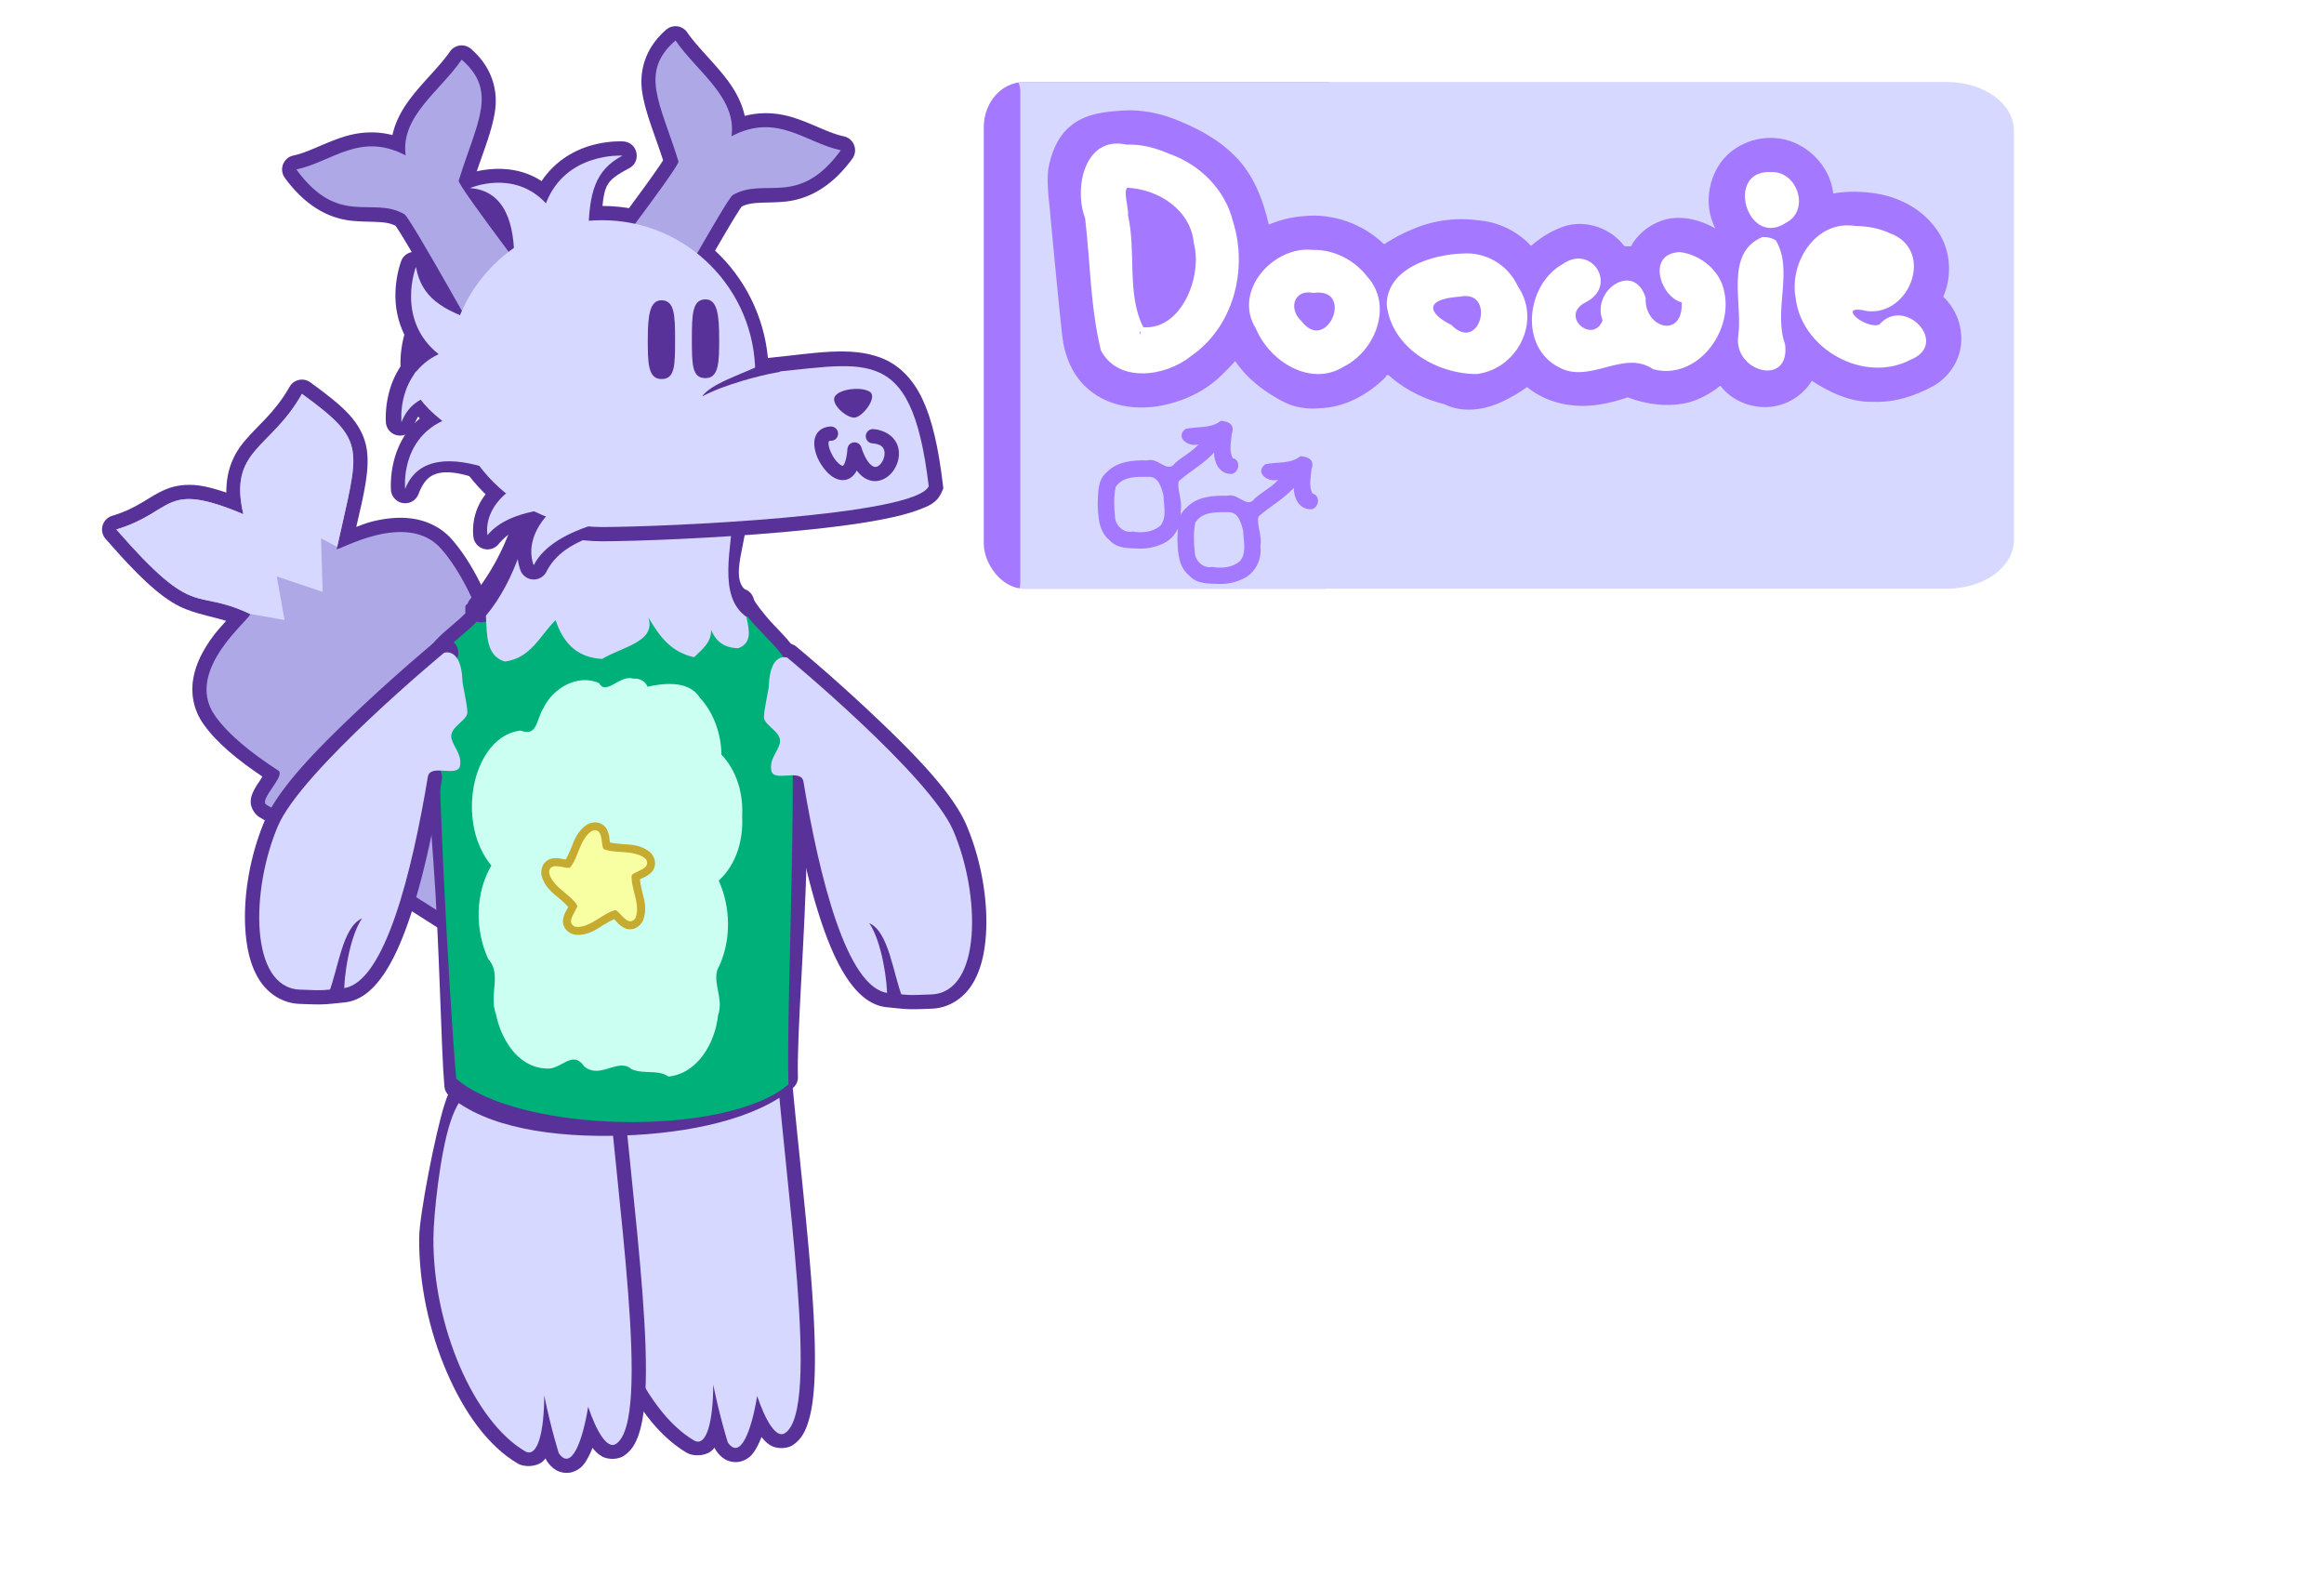 <?xml version="1.0" encoding="UTF-8" standalone="no"?>
<!-- Created with Inkscape (http://www.inkscape.org/) -->

<svg
   width="407.544"
   height="276.332"
   viewBox="0 0 407.544 276.332"
   version="1.1"
   id="svg1"
   inkscape:version="1.4 (e7c3feb100, 2024-10-09)"
   sodipodi:docname="doowie.svg"
   xml:space="preserve"
   inkscape:export-filename="doowie_ref_neoer.svg"
   inkscape:export-xdpi="96"
   inkscape:export-ydpi="96"
   xmlns:inkscape="http://www.inkscape.org/namespaces/inkscape"
   xmlns:sodipodi="http://sodipodi.sourceforge.net/DTD/sodipodi-0.dtd"
   xmlns="http://www.w3.org/2000/svg"
   xmlns:svg="http://www.w3.org/2000/svg"><sodipodi:namedview
     id="namedview1"
     pagecolor="#ffffff"
     bordercolor="#000000"
     borderopacity="0.25"
     inkscape:showpageshadow="2"
     inkscape:pageopacity="0.0"
     inkscape:pagecheckerboard="0"
     inkscape:deskcolor="#d1d1d1"
     inkscape:document-units="px"
     inkscape:zoom="1.6820162"
     inkscape:cx="273.48131"
     inkscape:cy="82.341656"
     inkscape:window-width="1918"
     inkscape:window-height="1056"
     inkscape:window-x="0"
     inkscape:window-y="22"
     inkscape:window-maximized="1"
     inkscape:current-layer="layer1"
     showguides="true"
     showgrid="false" /><defs
     id="defs1" /><g
     inkscape:label="Layer 1"
     inkscape:groupmode="layer"
     id="layer1"
     transform="translate(-566.467,-394.021)"><rect
       style="display:inline;fill:#ffffff;fill-opacity:1;stroke:none;stroke-width:5;stroke-linecap:round;stroke-dasharray:none;stroke-opacity:0.277;paint-order:normal"
       id="rect1"
       width="407.544"
       height="276.332"
       x="566.467"
       y="394.021"
       sodipodi:insensitive="true" /><path
       style="fill:#593299;stroke-width:5;stroke-linecap:round;stroke-linejoin:round;stroke-dasharray:none;paint-order:normal"
       d="m 619.932,460.629 c -0.345,-0.073 -0.702,-0.071 -1.047,0.004 v 0.002 c -0.696,0.152 -1.295,0.594 -1.645,1.215 -2.525,4.478 -5.443,6.6 -7.938,9.562 -1.859,2.207 -3.181,5.087 -3.145,8.971 -1.743,-0.59 -3.32,-1.035 -4.674,-1.225 -2.293,-0.322 -4.256,-0.028 -5.859,0.627 -3.206,1.309 -4.745,3.235 -9.486,4.672 -1.736,0.526 -2.352,2.667 -1.16,4.035 7.144,8.198 10.809,11.083 14.242,12.395 2.459,0.94 4.441,1.238 6.906,1.982 -0.879,0.976 -1.809,1.968 -2.781,3.375 -1.291,1.869 -2.495,4.077 -2.967,6.613 -0.472,2.536 -0.079,5.459 1.707,8.025 2.404,3.453 6.229,6.484 10.402,9.299 -0.138,0.217 -0.18,0.311 -0.348,0.559 -0.434,0.643 -0.921,1.313 -1.314,2.197 -0.197,0.442 -0.417,0.948 -0.398,1.773 0.018,0.825 0.644,2.063 1.502,2.561 4.501,2.613 13.923,8.442 22.23,13.662 4.154,2.61 8.036,5.073 10.906,6.916 1.435,0.921 2.618,1.688 3.445,2.234 0.414,0.273 0.738,0.492 0.949,0.639 0.076,0.052 0.114,0.081 0.154,0.109 -0.042,-0.04 -0.067,-0.058 -0.211,-0.225 0.901,1.046 2.479,1.164 3.525,0.264 0.19,-0.169 0.352,-0.366 0.482,-0.584 11.703,-4.152 14.579,-9.238 23.828,-13.578 0.378,-0.708 0.392,-1.555 0.039,-2.275 -0.067,-0.137 -0.146,-0.268 -0.236,-0.391 0.131,0.175 0.171,0.243 0.197,0.293 -0.016,-0.04 -0.027,-0.066 -0.051,-0.129 -0.09,-0.23 -0.222,-0.581 -0.389,-1.027 -0.333,-0.893 -0.802,-2.172 -1.363,-3.721 -1.123,-3.096 -2.621,-7.278 -4.184,-11.699 -3.125,-8.842 -6.533,-18.716 -7.684,-22.576 -0.317,-1.063 -1.518,-1.987 -2.379,-2.174 -0.86,-0.187 -1.465,-0.073 -2.033,0.045 -1.136,0.236 -2.168,0.661 -3.166,1.041 -0.723,0.275 -1.237,0.427 -1.736,0.576 -2.2,-5.988 -4.881,-11.913 -8.539,-16.072 -1.951,-2.219 -4.524,-3.327 -6.994,-3.666 -2.47,-0.339 -4.871,7e-5 -6.984,0.523 -1.126,0.279 -1.865,0.617 -2.793,0.951 1.358,-5.816 2.393,-10.092 1.836,-13.646 -0.351,-2.239 -1.439,-4.26 -3.09,-6.057 -1.651,-1.796 -3.843,-3.496 -6.805,-5.65 -0.285,-0.208 -0.61,-0.353 -0.955,-0.426 z"
       id="path51"
       sodipodi:nodetypes="ccccscscccscssccsssssssscccccccccsscsccscscsccsccc" /><path
       style="color:#000000;fill:#afa8e7;fill-opacity:1;stroke:none;stroke-width:5;stroke-linecap:round;stroke-linejoin:round;stroke-dasharray:none;stroke-opacity:1;paint-order:normal"
       d="m 651.299,558.977 c -0.512,-0.595 -28.942,-18.542 -38.113,-23.867 -1.405,-0.816 3.448,-5.11 2.092,-5.986 -4.641,-2.998 -8.8,-6.31 -11.138,-9.668 -5.633,-8.092 6.955,-17.42 6.151,-17.8 -10.009,-4.733 -9.316,1.386 -23.426,-14.807 10.354,-3.137 8.109,-8.634 22.273,-2.683 -2.642,-11.392 4.758,-11.296 10.28,-21.09 11.696,8.509 9.991,9.283 6.095,27.208 -0.128,0.587 12.221,-6.977 18.328,-0.033 3.538,4.023 6.409,10.328 8.643,16.659 0.733,2.077 8.094,-3.016 8.691,-1.013 2.403,8.06 13.57,39.246 13.865,39.641"
       id="path32" /><path
       id="path95"
       style="color:#000000;fill:#d7d8ff;fill-opacity:1;stroke-width:5;stroke-linecap:round;stroke-linejoin:round;stroke-dasharray:none;paint-order:normal"
       d="m 619.417,463.076 c -5.523,9.794 -12.922,9.699 -10.28,21.09 -14.164,-5.951 -11.919,-0.454 -22.273,2.683 14.11,16.192 13.418,10.073 23.426,14.807 l 6.079,1.068 -1.368,-7.64 8.05,2.707 -0.287,-9.379 2.835,1.49 c 3.829,-17.51 5.421,-18.385 -6.181,-26.826 z"
       sodipodi:nodetypes="cccccccccc" /><path
       style="fill:#593299;stroke-width:5;stroke-linecap:round;stroke-linejoin:round;stroke-dasharray:none;paint-order:normal"
       d="m 704.282,506.828 a 2.5,2.5 0 0 0 -1.689,0.896 2.5,2.5 0 0 0 0.332,3.52 c 0,0 1.433,1.191 3.553,3.023 v 14.514 a 2.5,2.5 0 0 0 -1.578,2.697 c 1.381,8.312 3.274,17.482 5.824,24.846 1.275,3.682 2.699,6.915 4.436,9.443 1.737,2.528 3.933,4.564 6.852,4.852 3.339,0.329 3.414,0.448 7.943,0.246 3.006,-0.134 5.526,-1.897 6.99,-4.242 1.465,-2.345 2.144,-5.22 2.391,-8.342 0.492,-6.243 -0.815,-13.569 -3.391,-19.596 -2.532,-5.924 -9.866,-13.203 -16.699,-19.645 -6.833,-6.442 -13.133,-11.65 -13.133,-11.65 a 2.5,2.5 0 0 0 -1.83,-0.562 z"
       id="path76" /><path
       style="fill:#593299;stroke-width:5;stroke-linecap:round;stroke-linejoin:round;stroke-dasharray:none;paint-order:normal"
       d="m 702.063,573.001 a 2.5,2.5 0 0 1 2.636,2.318 c 0.945,13.215 3.006,29.582 4.049,43.255 0.522,6.836 0.795,12.991 0.521,17.868 -0.137,2.438 -0.402,4.554 -0.906,6.362 -0.504,1.808 -1.208,3.446 -2.797,4.534 -1.084,0.742 -2.823,0.715 -3.829,0.173 -0.771,-0.416 -1.274,-0.961 -1.726,-1.542 -0.212,0.539 -0.433,1.062 -0.686,1.537 -0.585,1.098 -1.257,2.287 -2.99,2.754 -0.866,0.234 -1.925,0.064 -2.662,-0.353 -0.737,-0.417 -1.224,-0.973 -1.637,-1.574 a 2.5,2.5 0 0 1 -0.249,-0.506 c -0.166,0.193 -0.337,0.385 -0.551,0.567 -1.065,0.902 -3.152,1.032 -4.354,0.323 -5.208,-3.074 -9.401,-8.975 -12.45,-16.065 -3.049,-7.09 -4.895,-15.425 -4.823,-23.56 0.074,-8.404 5.104,-21.321 10.379,-33.451 a 2.5,2.5 0 0 1 2.15,-1.499 z"
       id="path82" /><path
       id="path84"
       style="color:#000000;fill:#d7d8ff;stroke:none;stroke-width:5;stroke-linecap:round;stroke-linejoin:round;stroke-dasharray:none;stroke-opacity:1;paint-order:normal"
       d="m 702.205,575.497 -19.923,1.138 c -5.236,12.041 -10.107,25.154 -10.172,32.476 -0.137,15.475 7.107,32.177 16.043,37.45 2.225,1.313 3.383,-3.404 3.385,-9.778 1.217,5.953 2.56,10.132 2.56,10.132 2.185,3.182 4.155,-2.032 5.146,-8.142 1.432,4.24 3.336,7.578 4.909,6.5 6.295,-4.311 -0.042,-43.126 -1.948,-69.777 z"
       sodipodi:nodetypes="ccsscccsc" /><path
       style="fill:#593299;stroke-width:5;stroke-linecap:round;stroke-linejoin:round;stroke-dasharray:none;paint-order:normal"
       d="m 672.425,574.893 c 1.364,-0.078 2.538,0.955 2.636,2.318 0.945,13.215 3.006,29.582 4.049,43.255 0.522,6.836 0.795,12.991 0.521,17.868 -0.137,2.438 -0.402,4.554 -0.906,6.362 -0.504,1.808 -1.208,3.446 -2.797,4.534 -1.084,0.742 -2.823,0.715 -3.829,0.173 -0.771,-0.416 -1.274,-0.961 -1.726,-1.542 -0.212,0.539 -0.433,1.062 -0.686,1.537 -0.585,1.098 -1.257,2.287 -2.99,2.754 -0.866,0.234 -1.925,0.064 -2.662,-0.353 -0.737,-0.417 -1.224,-0.973 -1.637,-1.574 -0.102,-0.159 -0.185,-0.329 -0.249,-0.506 -0.166,0.193 -0.337,0.385 -0.551,0.567 -1.065,0.902 -3.152,1.032 -4.354,0.323 -5.208,-3.074 -9.401,-8.975 -12.45,-16.065 -3.049,-7.09 -4.895,-15.425 -4.823,-23.56 0.034,-3.843 2.786,-18.089 4.442,-23.313 1.965,-6.199 3.074,-3.555 5.937,-10.137 0.376,-0.865 1.208,-1.445 2.15,-1.499 z"
       id="path27" /><path
       id="path44"
       style="color:#000000;fill:#d7d8ff;stroke:none;stroke-width:5;stroke-linecap:round;stroke-linejoin:round;stroke-dasharray:none;stroke-opacity:1;paint-order:normal"
       d="m 672.568,577.389 -19.923,1.138 c -2.582,5.937 -5.285,6.459 -7.157,12.094 -1.925,5.794 -2.983,16.67 -3.015,20.382 -0.137,15.475 7.107,32.177 16.043,37.45 2.225,1.313 3.383,-3.404 3.385,-9.778 1.217,5.953 2.56,10.132 2.56,10.132 2.185,3.182 4.155,-2.032 5.146,-8.142 1.432,4.24 3.336,7.578 4.909,6.5 6.295,-4.311 -0.042,-43.126 -1.948,-69.777 z"
       sodipodi:nodetypes="ccssscccsc" /><path
       style="fill:#593299;stroke-width:4.881;stroke-linecap:round;stroke-linejoin:round;stroke-dasharray:none;paint-order:normal"
       d="m 696.233,497.17 c -0.166,-0.002 -0.334,0.012 -0.504,0.043 -1.301,0.239 -2.158,1.4 -1.996,2.635 h -40.232 c -0.375,-0.701 -1.1,-1.212 -1.982,-1.293 -1.053,-0.097 -2.012,0.446 -2.465,1.293 h -0.393 c -0.329,0 -0.596,0.264 -0.596,0.594 v 1.117 c -0.585,0.611 -1.453,1.358 -2.377,2.145 -0.947,0.806 -1.944,1.647 -2.811,2.582 -0.866,0.935 -1.763,1.961 -1.875,3.619 -0.455,6.756 0.389,20.82 1.461,35.117 1.072,14.297 1.348,32.871 1.934,39.516 0.053,0.598 0.34,1.156 0.805,1.561 6.525,5.679 18.428,7.406 30.299,7.02 11.871,-0.386 23.664,-2.92 30.062,-8.398 0.547,-0.468 0.85,-1.141 0.828,-1.842 -0.224,-7.177 1.284,-25.208 1.523,-38.773 0.24,-13.566 0.315,-26.75 -0.898,-33.701 -0.264,-1.512 -1.059,-2.543 -1.914,-3.6 -0.855,-1.057 -1.855,-2.087 -2.82,-3.094 -1.931,-2.014 -3.554,-4.255 -3.625,-4.607 -0.229,-1.13 -1.261,-1.919 -2.424,-1.932 z"
       id="path25" /><path
       style="color:#000000;fill:#00b079;fill-opacity:1;stroke:none;stroke-width:4.881;stroke-linecap:round;stroke-linejoin:round;stroke-dasharray:none;stroke-opacity:1;paint-order:normal"
       d="m 651.278,500.925 c -0.273,2.689 -7.598,6.414 -7.781,9.131 -0.853,12.67 1.797,59.765 2.971,73.08 10.991,9.567 47.343,10.365 58.265,1.012 -0.46,-14.72 2.059,-60.51 -0.183,-73.355 -0.517,-2.963 -7.672,-7.899 -8.349,-11.241"
       id="path42"
       sodipodi:nodetypes="csccsc" /><path
       id="path79"
       style="fill:#cafff2;fill-opacity:1;stroke:none;stroke-width:4.591;stroke-linecap:round;stroke-linejoin:round;stroke-dasharray:none;stroke-opacity:1;paint-order:normal"
       d="m 677.514,513.011 c -2.354,-0.775 -4.741,3.059 -5.984,0.784 -3.735,-1.692 -8.135,0.88 -9.763,4.383 -1.274,1.923 -0.99,5.074 -4.033,3.927 -5.002,0.637 -7.633,5.926 -8.298,10.426 -0.671,4.58 0.196,9.599 3.192,13.242 -2.849,4.884 -2.889,11.27 -0.557,16.365 2.459,2.714 0.082,6.299 1.361,9.662 0.867,4.35 3.791,9.301 8.696,9.553 2.765,0.401 4.625,-3.459 6.797,-0.349 2.815,2.324 5.945,-1.636 8.321,0.497 2.348,0.924 4.528,-0.023 6.46,1.272 5.164,-0.553 8.189,-6 8.677,-10.722 1.144,-3.104 -1.379,-6.211 0.264,-8.771 2.067,-4.647 1.945,-10.269 -0.144,-14.864 3.121,-2.85 4.328,-7.162 4.109,-11.285 0.22,-3.918 -0.897,-7.924 -3.633,-10.817 -0.025,-3.384 -1.277,-7.302 -3.777,-9.951 -2.078,-3.345 -7.026,-2.403 -9.183,-1.945 -0.373,-0.998 -1.483,-1.534 -2.507,-1.407 z" /><path
       style="color:#000000;font-style:normal;font-variant:normal;font-weight:normal;font-stretch:normal;font-size:medium;line-height:normal;font-family:sans-serif;font-variant-ligatures:normal;font-variant-position:normal;font-variant-caps:normal;font-variant-numeric:normal;font-variant-alternates:normal;font-variant-east-asian:normal;font-feature-settings:normal;font-variation-settings:normal;text-indent:0;text-align:start;text-decoration-line:none;text-decoration-style:solid;text-decoration-color:#000000;letter-spacing:normal;word-spacing:normal;text-transform:none;writing-mode:lr-tb;direction:ltr;text-orientation:mixed;dominant-baseline:auto;baseline-shift:baseline;text-anchor:start;white-space:normal;shape-padding:0;shape-margin:0;inline-size:0;clip-rule:nonzero;display:inline;overflow:visible;visibility:visible;isolation:auto;mix-blend-mode:normal;color-interpolation:sRGB;color-interpolation-filters:linearRGB;solid-color:#000000;solid-opacity:1;vector-effect:none;fill:#c6ab31;fill-opacity:1;fill-rule:nonzero;stroke:none;stroke-width:5;stroke-linecap:round;stroke-linejoin:round;stroke-miterlimit:4;stroke-dasharray:none;stroke-dashoffset:0;stroke-opacity:1;-inkscape-stroke:none;paint-order:normal;color-rendering:auto;image-rendering:auto;shape-rendering:auto;text-rendering:auto;enable-background:accumulate;stop-color:#000000"
       d="m 671.163,538.231 c -0.696,-0.085 -1.403,0.14 -1.752,0.369 -1.719,1.128 -2.263,2.791 -2.777,4.081 -0.371,0.931 -0.7,1.594 -0.957,2.035 -0.151,-0.025 -0.235,-0.032 -0.423,-0.068 -0.397,-0.076 -0.767,-0.204 -1.517,-0.162 -0.375,0.021 -1.014,0.043 -1.695,0.731 -0.681,0.688 -0.737,1.827 -0.59,2.365 0.542,1.984 1.955,3.015 3.023,3.903 0.771,0.641 1.3,1.158 1.64,1.539 -0.07,0.136 -0.103,0.213 -0.196,0.381 -0.195,0.354 -0.43,0.666 -0.622,1.393 -0.096,0.363 -0.273,0.978 0.171,1.838 0.444,0.86 1.509,1.266 2.066,1.292 2.054,0.098 3.471,-0.928 4.646,-1.669 0.848,-0.535 1.503,-0.878 1.97,-1.084 0.108,0.109 0.171,0.164 0.302,0.304 0.276,0.295 0.5,0.615 1.132,1.022 0.316,0.204 0.846,0.562 1.801,0.406 0.955,-0.156 1.67,-1.045 1.868,-1.566 0.728,-1.923 0.19,-3.588 -0.152,-4.934 -0.247,-0.971 -0.37,-1.701 -0.422,-2.209 0.137,-0.069 0.209,-0.112 0.383,-0.194 0.366,-0.172 0.74,-0.286 1.322,-0.761 0.291,-0.237 0.795,-0.631 0.942,-1.587 0.147,-0.957 -0.477,-1.911 -0.912,-2.26 -1.604,-1.287 -3.354,-1.29 -4.739,-1.38 -1,-0.066 -1.732,-0.173 -2.231,-0.281 -0.023,-0.151 -0.042,-0.233 -0.066,-0.424 -0.05,-0.401 -0.043,-0.792 -0.315,-1.493 -0.136,-0.35 -0.354,-0.951 -1.218,-1.386 -0.216,-0.109 -0.447,-0.172 -0.679,-0.2 z"
       id="path77"
       sodipodi:nodetypes="ssscssssscssssscssssscssssscssss" /><path
       id="path78"
       style="color:#000000;fill:#f8ffa2;stroke-width:5;stroke-linecap:round;stroke-linejoin:round;stroke-dasharray:none;paint-order:normal"
       d="m 670.738,539.575 c -0.586,0.073 -1.02,0.523 -1.385,0.948 -0.838,1.011 -1.245,2.279 -1.745,3.472 -0.316,0.768 -0.635,1.539 -1.207,2.152 -0.229,0.093 -0.478,0.005 -0.714,-0.007 -0.723,-0.098 -1.45,-0.352 -2.184,-0.215 -0.509,0.129 -0.876,0.707 -0.71,1.22 0.177,0.824 0.721,1.504 1.285,2.104 1.016,1.055 2.282,1.835 3.231,2.954 0.152,0.194 0.319,0.394 0.393,0.63 -0.029,0.26 -0.181,0.484 -0.279,0.721 -0.32,0.627 -0.757,1.23 -0.832,1.949 -0.017,0.546 0.479,1.059 1.032,1.021 0.918,0.062 1.792,-0.313 2.591,-0.724 1.259,-0.658 2.366,-1.588 3.701,-2.081 0.178,-0.051 0.366,-0.137 0.553,-0.109 0.259,0.12 0.437,0.355 0.647,0.541 0.484,0.488 0.916,1.076 1.57,1.346 0.514,0.166 1.14,-0.154 1.267,-0.688 0.349,-0.911 0.246,-1.913 0.075,-2.85 -0.25,-1.346 -0.758,-2.642 -0.804,-4.021 0.003,-0.183 -0.027,-0.399 0.091,-0.551 0.262,-0.237 0.601,-0.363 0.909,-0.528 0.547,-0.263 1.148,-0.494 1.546,-0.974 0.293,-0.406 0.231,-1.036 -0.176,-1.344 -0.554,-0.49 -1.277,-0.733 -1.988,-0.892 -1.399,-0.3 -2.854,-0.204 -4.254,-0.46 -0.349,-0.073 -0.703,-0.155 -1.023,-0.313 -0.147,-0.105 -0.135,-0.306 -0.19,-0.462 -0.176,-0.769 -0.124,-1.62 -0.502,-2.343 -0.188,-0.301 -0.533,-0.521 -0.896,-0.495 z" /><path
       style="fill:#593299;stroke-width:5;stroke-linecap:round;stroke-linejoin:round;stroke-dasharray:none;paint-order:normal"
       d="m 661.361,475.431 a 2.5,2.5 0 0 0 -2.834,1.996 c -1.688,8.719 -4.553,15.554 -9.588,21.61 a 2.5,2.5 0 0 0 0.324,3.52 2.5,2.5 0 0 0 3.52,-0.324 c 5.147,-6.19 8.266,-13.247 10.14,-21.504 l 29.461,4.526 c -0.347,2.381 -0.966,4.794 -1.238,7.246 -0.179,1.61 -0.2,3.284 0.323,4.965 0.523,1.68 1.657,3.281 3.32,4.467 a 2.5,2.5 0 0 0 3.487,-0.584 2.5,2.5 0 0 0 -0.584,-3.487 c -0.899,-0.641 -1.228,-1.173 -1.449,-1.882 -0.221,-0.709 -0.266,-1.681 -0.128,-2.927 0.276,-2.492 1.309,-5.888 1.492,-9.791 a 2.5,2.5 0 0 0 -2.118,-2.588 z"
       id="path22" /><path
       style="color:#000000;fill:#d7d8ff;stroke-width:5;stroke-linecap:round;stroke-linejoin:round;stroke-dasharray:none;paint-order:normal"
       d="m 660.981,477.901 c -1.743,9.004 -3.968,17.66 -9.302,24.075 0.189,3.37 -0.003,7.027 3.324,8.033 4.622,-0.617 6.163,-4.593 8.899,-7.265 1.529,4.692 4.421,6.616 8.17,6.801 3.422,-2.098 9.521,-2.974 8.088,-7.286 1.834,3.092 3.805,6.06 8.027,6.991 1.779,-1.771 4.05,-3.248 2.439,-7.038 0.469,3.421 2.096,5.412 5.295,5.46 2.496,-0.921 1.926,-3.231 1.437,-5.503 -5.124,-3.654 -2.577,-12.021 -2.248,-19.025 z"
       id="path48"
       sodipodi:nodetypes="cccccccccccc" /><path
       style="fill:#593299;stroke-width:5;stroke-linecap:round;stroke-linejoin:round;stroke-dasharray:none;paint-order:normal"
       d="m 670.676,476.028 a 2.5,2.5 0 0 0 -0.91,0.234 c -7.658,3.617 -11.011,7.786 -12.141,11.378 -1.13,3.592 0.192,6.566 0.192,6.566 a 2.5,2.5 0 0 0 4.483,0.037 c 1.372,-2.721 3.927,-4.653 7.814,-6.075 3.887,-1.422 9.002,-2.22 14.823,-2.612 a 2.5,2.5 0 0 0 0.606,-4.872 l -13.935,-4.539 a 2.5,2.5 0 0 0 -0.932,-0.118 z m 0.372,5.194 2.457,0.8 c -1.797,0.393 -3.508,0.866 -5.108,1.451 -0.941,0.344 -1.839,0.742 -2.707,1.173 1.267,-1.088 3.009,-2.244 5.359,-3.424 z"
       id="path19" /><path
       style="fill:#593299;stroke-width:5;stroke-linecap:round;stroke-linejoin:round;stroke-dasharray:none;paint-order:normal"
       d="m 666.014,473.45 a 2.5,2.5 0 0 0 -0.939,0.032 c -8.259,1.876 -12.434,5.221 -14.314,8.484 -1.879,3.263 -1.232,6.452 -1.232,6.452 a 2.5,2.5 0 0 0 4.369,1.006 c 1.927,-2.36 4.84,-3.694 8.942,-4.242 4.102,-0.548 9.269,-0.222 15.037,0.653 a 2.5,2.5 0 0 0 1.645,-4.625 l -12.624,-7.444 a 2.5,2.5 0 0 0 -0.884,-0.316 z m -0.76,5.151 2.225,1.312 c -1.839,-0.005 -3.613,0.087 -5.301,0.312 -0.993,0.133 -1.956,0.327 -2.896,0.559 1.472,-0.789 3.423,-1.54 5.972,-2.184 z"
       id="path17" /><path
       style="fill:#593299;stroke-width:5;stroke-linecap:round;stroke-linejoin:round;stroke-dasharray:none;paint-order:normal"
       d="m 639.397,438.18 a 2.5,2.5 0 0 0 -2.567,1.585 c 0,0 -1.076,2.758 -1.021,6.34 0.044,2.819 0.88,6.343 3.385,9.432 -5.802,4.797 -5.047,12.637 -5.047,12.637 a 2.5,2.5 0 0 0 4.814,0.627 c 0.959,-2.464 1.982,-3.249 3.371,-3.638 1.389,-0.389 3.491,-0.186 6.068,0.635 a 2.5,2.5 0 0 0 3.249,-2.597 l -1.171,-13.571 a 2.5,2.5 0 0 0 -1.691,-2.154 c -3.158,-1.067 -4.702,-1.912 -5.483,-2.742 -0.78,-0.83 -1.218,-1.966 -1.684,-4.515 a 2.5,2.5 0 0 0 -2.224,-2.039 z m 2.048,11.465 c 1.153,0.772 2.551,1.398 4.189,2.006 l 0.734,8.507 c -1.666,-0.27 -3.312,-0.285 -4.925,0.088 0.704,-0.761 1.605,-1.46 2.776,-2.018 a 2.5,2.5 0 0 0 0.477,-4.216 c -1.729,-1.37 -2.703,-2.869 -3.251,-4.367 z"
       id="path13" /><path
       style="fill:#593299;stroke-width:5;stroke-linecap:round;stroke-linejoin:round;stroke-dasharray:none;paint-order:normal"
       d="m 640.284,450.039 a 2.5,2.5 0 0 0 -2.567,1.585 c 0,0 -1.076,2.758 -1.021,6.34 0.044,2.819 0.88,6.343 3.385,9.432 -5.802,4.797 -5.048,12.637 -5.048,12.637 a 2.5,2.5 0 0 0 4.814,0.627 c 0.959,-2.464 1.982,-3.249 3.371,-3.638 1.389,-0.389 3.491,-0.186 6.068,0.635 a 2.5,2.5 0 0 0 3.249,-2.597 l -1.171,-13.571 a 2.5,2.5 0 0 0 -1.691,-2.154 c -3.158,-1.067 -4.703,-1.912 -5.483,-2.742 -0.78,-0.83 -1.218,-1.966 -1.684,-4.515 a 2.5,2.5 0 0 0 -2.224,-2.039 z m 2.047,11.465 c 1.153,0.772 2.551,1.398 4.189,2.006 l 0.734,8.507 c -1.666,-0.27 -3.312,-0.285 -4.925,0.088 0.704,-0.761 1.605,-1.46 2.776,-2.018 a 2.5,2.5 0 0 0 0.477,-4.216 c -1.729,-1.37 -2.703,-2.869 -3.251,-4.367 z"
       id="path15" /><path
       id="path11"
       style="fill:#593299;stroke-width:5;stroke-linecap:round;stroke-linejoin:round;stroke-dasharray:none;paint-order:normal"
       d="m 675.278,418.802 c -0.99,-0.006 -3.29,0.088 -5.842,0.928 -2.679,0.881 -5.793,2.728 -7.996,6.039 -6.307,-4.111 -13.566,-1.057 -13.566,-1.057 -2.386,1.053 -1.767,4.598 0.834,4.781 2.637,0.182 3.691,0.925 4.477,2.135 0.626,0.965 1.024,2.481 1.152,4.424 -7.115,5.371 -11.725,13.894 -11.725,23.473 0,16.207 13.192,29.398 29.398,29.398 5.407,0 19.144,-0.48 31.975,-1.623 6.415,-0.571 12.579,-1.304 17.396,-2.252 2.409,-0.474 4.475,-0.992 6.158,-1.633 1.683,-0.64 3.224,-1.156 4.088,-3.156 l 0.266,-0.619 -0.08,-0.67 c -0.796,-6.661 -1.912,-11.466 -3.627,-15.064 -1.714,-3.599 -4.222,-6.004 -7.232,-7.154 -5.434,-2.076 -11.841,-0.754 -19.822,0.035 -1.403,-14.873 -13.794,-26.603 -29.014,-26.658 0.161,-1.82 0.454,-2.934 0.859,-3.652 0.56,-0.992 1.514,-1.747 3.809,-2.951 2.234,-1.171 1.525,-4.539 -0.992,-4.709 0,0 -0.186,-0.012 -0.516,-0.014 z"
       sodipodi:nodetypes="cccccscsssssccsssccsccc" /><path
       style="fill:#593299;stroke-width:5;stroke-linecap:round;stroke-linejoin:round;stroke-dasharray:none;paint-order:normal"
       d="m 646.434,402.188 a 2.5,2.5 0 0 0 -1.07,0.882 c -1.636,2.392 -4.29,4.867 -6.571,7.748 -1.552,1.959 -2.948,4.262 -3.503,6.889 -3.231,-0.836 -6.203,-0.465 -8.703,0.346 -3.376,1.095 -6.091,2.691 -8.666,3.234 a 2.5,2.5 0 0 0 -1.504,3.919 c 4.04,5.537 8.408,7.227 11.961,7.543 3.366,0.3 5.563,-0.076 7.442,0.848 0.1,0.14 0.212,0.299 0.377,0.552 0.418,0.642 0.995,1.581 1.664,2.7 1.337,2.238 3.049,5.208 4.754,8.194 1.704,2.986 3.403,5.991 4.728,8.323 0.662,1.166 1.231,2.164 1.664,2.913 0.433,0.749 0.566,1.037 0.948,1.567 a 2.5,2.5 0 0 0 3.49,0.566 2.5,2.5 0 0 0 0.567,-3.49 c 0.184,0.255 -0.256,-0.42 -0.675,-1.146 -0.42,-0.726 -0.985,-1.718 -1.645,-2.88 -1.32,-2.324 -3.022,-5.334 -4.733,-8.333 -1.711,-2.998 -3.432,-5.983 -4.804,-8.279 -0.686,-1.148 -1.283,-2.121 -1.766,-2.864 -0.242,-0.371 -0.452,-0.682 -0.658,-0.959 -0.206,-0.277 -0.009,-0.412 -1.073,-1.033 -3.68,-2.148 -7.178,-1.424 -9.834,-1.661 -2.013,-0.179 -3.823,-0.575 -6.066,-2.789 1.959,-0.772 3.722,-1.636 5.373,-2.171 2.65,-0.859 4.887,-1.127 8.316,0.676 a 2.5,2.5 0 0 0 3.639,-2.565 c -0.355,-2.495 0.693,-4.553 2.629,-6.998 1.398,-1.765 3.212,-3.572 4.905,-5.593 0.96,1.389 0.999,2.653 0.687,4.586 -0.449,2.78 -2.147,6.732 -3.791,12.038 -0.404,1.304 -0.024,1.496 0.066,1.743 0.091,0.247 0.171,0.403 0.257,0.566 0.172,0.326 0.368,0.645 0.611,1.024 0.486,0.758 1.15,1.721 1.951,2.85 1.603,2.259 3.746,5.164 5.912,8.066 2.166,2.903 4.353,5.8 6.029,8.021 0.838,1.111 1.548,2.052 2.061,2.737 0.256,0.342 0.464,0.621 0.609,0.819 0.145,0.198 0.3,0.439 0.171,0.231 a 2.5,2.5 0 0 0 3.442,0.807 2.5,2.5 0 0 0 0.807,-3.442 c -0.192,-0.31 -0.231,-0.339 -0.393,-0.559 -0.162,-0.22 -0.375,-0.506 -0.636,-0.854 -0.522,-0.696 -1.233,-1.639 -2.072,-2.75 -1.676,-2.222 -3.858,-5.112 -6.013,-8 -2.155,-2.888 -4.285,-5.776 -5.841,-7.97 -0.778,-1.097 -1.416,-2.025 -1.82,-2.655 -0.028,-0.044 -0.03,-0.051 -0.056,-0.092 1.472,-4.542 3.059,-8.186 3.639,-11.783 0.622,-3.851 -0.483,-7.909 -4.174,-11.118 a 2.5,2.5 0 0 0 -2.634,-0.407 z"
       id="path8" /><path
       style="fill:#afa8e7;stroke-width:5;stroke-linecap:round;stroke-linejoin:round;stroke-dasharray:none;paint-order:normal"
       d="m 651.984,456.384 c -0.794,-1.102 -13.535,-24.182 -14.587,-24.796 -5.629,-3.285 -11.507,2.358 -18.959,-7.856 6.232,-1.313 11.167,-6.671 19.172,-2.46 -0.97,-6.816 6.081,-11.327 9.818,-16.791 6.427,5.585 2.671,10.896 -0.525,21.211 -0.265,0.856 16.898,23.182 17.405,24"
       id="path7" /><path
       id="path3"
       style="color:#000000;fill:#593299;fill-opacity:1;stroke-width:5;stroke-linecap:round;stroke-dasharray:none;paint-order:normal"
       d="m 697.699,458.806 c -2.258,2.511 -5.71,4.411 -5.52,7.965 1.39,-2.793 5.872,-5.371 7.733,-5.843 z"
       sodipodi:nodetypes="cccc" /><path
       style="fill:#d7d8ff;fill-opacity:1;stroke:none;stroke-width:5;stroke-linecap:round;stroke-linejoin:round;stroke-dasharray:none;stroke-opacity:1;paint-order:normal"
       d="m 648.88,427.001 c 0,0 7.708,-3.392 13.321,2.667 3.479,-9.027 13.424,-8.357 13.424,-8.357 -4.852,2.545 -5.822,6.569 -5.984,13.493 l -12.998,4.782 c 0.036,-5.891 -1.401,-12.146 -7.763,-12.585 z"
       id="path10"
       sodipodi:nodetypes="cccccc" /><path
       style="fill:#d7d8ff;fill-opacity:1;stroke:none;stroke-width:5;stroke-linecap:round;stroke-linejoin:round;stroke-dasharray:none;stroke-opacity:1;paint-order:normal"
       d="m 636.876,468.037 c 0,0 -0.944,-8.369 6.512,-11.923 -7.582,-6.009 -3.981,-15.303 -3.981,-15.303 0.985,5.39 4.538,7.513 11.1,9.73 l 0.695,13.832 c -5.614,-1.788 -12.013,-2.279 -14.325,3.664 z"
       id="path14"
       sodipodi:nodetypes="cccccc" /><path
       style="fill:#d7d8ff;fill-opacity:1;stroke:none;stroke-width:5;stroke-linecap:round;stroke-linejoin:round;stroke-dasharray:none;stroke-opacity:1;paint-order:normal"
       d="m 637.518,479.753 c 0,0 -0.944,-8.369 6.512,-11.923 -7.582,-6.009 -4.553,-8.716 -4.553,-8.716 0.985,5.39 5.109,0.926 11.671,3.143 l 0.695,13.832 c -5.614,-1.788 -12.013,-2.279 -14.325,3.664 z"
       id="path16"
       sodipodi:nodetypes="cccccc" /><path
       style="fill:#593299;stroke-width:5;stroke-linecap:round;stroke-linejoin:round;stroke-dasharray:none;paint-order:normal"
       d="m 685.918,398.824 a 2.5,2.5 0 0 1 1.07,0.882 c 1.636,2.392 4.29,4.867 6.571,7.748 1.552,1.959 2.948,4.262 3.503,6.889 3.231,-0.836 6.203,-0.465 8.703,0.346 3.376,1.095 6.091,2.691 8.666,3.234 a 2.5,2.5 0 0 1 1.504,3.919 c -4.04,5.537 -8.408,7.227 -11.961,7.543 -3.366,0.3 -5.563,-0.076 -7.442,0.848 -0.1,0.14 -0.212,0.299 -0.377,0.552 -0.418,0.642 -0.995,1.581 -1.664,2.7 -1.337,2.238 -3.049,5.208 -4.754,8.194 -1.704,2.986 -3.403,5.991 -4.728,8.323 -0.662,1.166 -1.231,2.164 -1.664,2.913 -0.433,0.749 -0.566,1.037 -0.948,1.567 a 2.5,2.5 0 0 1 -3.49,0.566 2.5,2.5 0 0 1 -0.567,-3.49 c -0.184,0.255 0.256,-0.42 0.675,-1.146 0.42,-0.726 0.985,-1.718 1.645,-2.88 1.32,-2.324 3.022,-5.334 4.733,-8.333 1.711,-2.998 3.432,-5.983 4.804,-8.279 0.686,-1.148 1.283,-2.121 1.766,-2.864 0.242,-0.371 0.452,-0.682 0.658,-0.959 0.206,-0.277 0.009,-0.412 1.073,-1.033 3.68,-2.148 7.178,-1.424 9.834,-1.661 2.013,-0.179 3.823,-0.575 6.066,-2.789 -1.959,-0.772 -3.722,-1.636 -5.373,-2.171 -2.65,-0.859 -4.887,-1.127 -8.316,0.676 a 2.5,2.5 0 0 1 -3.639,-2.565 c 0.355,-2.495 -0.693,-4.553 -2.629,-6.998 -1.398,-1.765 -3.212,-3.572 -4.905,-5.593 -0.96,1.389 -0.999,2.653 -0.687,4.586 0.449,2.78 2.147,6.732 3.791,12.038 0.404,1.304 0.024,1.496 -0.066,1.743 -0.091,0.247 -0.171,0.403 -0.257,0.566 -0.172,0.326 -0.368,0.645 -0.611,1.024 -0.486,0.758 -1.15,1.721 -1.951,2.85 -1.603,2.259 -3.746,5.164 -5.912,8.066 -2.166,2.903 -4.353,5.8 -6.029,8.021 -0.838,1.111 -1.548,2.052 -2.061,2.737 -0.256,0.342 -0.464,0.621 -0.609,0.819 -0.145,0.198 -0.3,0.439 -0.171,0.231 a 2.5,2.5 0 0 1 -3.442,0.807 2.5,2.5 0 0 1 -0.807,-3.442 c 0.192,-0.31 0.231,-0.339 0.393,-0.559 0.162,-0.22 0.375,-0.506 0.636,-0.854 0.522,-0.696 1.233,-1.639 2.072,-2.75 1.676,-2.222 3.858,-5.112 6.013,-8 2.155,-2.888 4.285,-5.776 5.841,-7.97 0.778,-1.097 1.416,-2.025 1.82,-2.655 0.028,-0.044 0.03,-0.051 0.056,-0.092 -1.472,-4.542 -3.059,-8.186 -3.639,-11.783 -0.622,-3.851 0.483,-7.909 4.174,-11.118 a 2.5,2.5 0 0 1 2.634,-0.407 z"
       id="path36" /><path
       style="fill:#afa8e7;stroke-width:5;stroke-linecap:round;stroke-linejoin:round;stroke-dasharray:none;paint-order:normal"
       d="m 680.369,453.021 c 0.794,-1.102 13.535,-24.182 14.587,-24.796 5.629,-3.285 11.507,2.358 18.959,-7.856 -6.232,-1.313 -11.167,-6.671 -19.172,-2.46 0.97,-6.816 -6.081,-11.327 -9.818,-16.791 -6.427,5.585 -2.671,10.896 0.525,21.211 0.265,0.856 -16.898,23.182 -17.405,24"
       id="path37" /><path
       id="path35"
       style="fill:#d7d8ff;fill-opacity:1;stroke:none;stroke-width:5;stroke-linecap:round;stroke-dasharray:none;stroke-opacity:1;paint-order:normal"
       d="m 698.908,459.526 c 18.963,-1.411 27.305,-6.342 30.423,19.742 -2.263,5.237 -46.811,7.156 -57.321,7.156 -14.856,0 -26.898,-12.043 -26.898,-26.898 0,-14.856 12.043,-26.898 26.898,-26.898 14.856,0 26.898,12.043 26.898,26.898 z"
       sodipodi:nodetypes="ccsssc" /><path
       style="fill:#d7d8ff;fill-opacity:1;stroke:none;stroke-width:5;stroke-linecap:round;stroke-linejoin:round;stroke-dasharray:none;stroke-opacity:1;paint-order:normal"
       d="m 651.962,487.842 c 0,0 -1.98,-8.369 13.667,-11.923 l 16.399,8.259 c -11.782,-1.788 -25.211,-2.279 -30.065,3.664 z"
       id="path18"
       sodipodi:nodetypes="cccc" /><path
       style="fill:#d7d8ff;fill-opacity:1;stroke:none;stroke-width:5;stroke-linecap:round;stroke-linejoin:round;stroke-dasharray:none;stroke-opacity:1;paint-order:normal"
       d="m 660.067,493.118 c 0,0 -3.742,-7.743 10.766,-14.595 l 17.796,4.519 c -11.89,0.801 -25.108,3.225 -28.562,10.076 z"
       id="path20"
       sodipodi:nodetypes="cccc" /><path
       id="path24"
       style="color:#000000;fill:#593299;fill-opacity:1;stroke-width:5;stroke-linecap:round;stroke-dasharray:none;paint-order:normal"
       d="m 699.975,457.979 c -2.466,1.154 -5.287,2.159 -7.588,3.381 -0.104,0.056 -0.197,0.108 -0.313,0.172 -1.069,0.598 -1.979,1.263 -2.478,1.994 2.011,-1.069 4.473,-1.961 7.081,-2.741 2.047,-0.604 4.199,-1.15 6.489,-1.561 0.226,-0.02 0.255,-0.057 0.059,-0.114 -0.977,-0.427 -1.954,-0.854 -2.931,-1.282 -0.106,0.05 -0.212,0.101 -0.318,0.151 z" /><path
       id="path4"
       style="fill:#593299;fill-opacity:1;stroke-width:5;stroke-linecap:round;stroke-dasharray:none;paint-order:normal"
       d="m 684.851,453.574 c 0,4.633 -0.033,6.904 -2.393,6.904 -2.392,0 -2.393,-2.973 -2.393,-6.904 0,-4.181 0.323,-6.904 2.393,-6.904 2.291,0 2.393,2.562 2.393,6.904 z"
       sodipodi:nodetypes="sssss" /><path
       id="path4-9"
       style="fill:#593299;fill-opacity:1;stroke-width:5;stroke-linecap:round;stroke-dasharray:none;paint-order:normal"
       d="m 687.797,453.414 c 0,4.633 0.033,6.904 2.393,6.904 2.392,0 2.393,-2.973 2.393,-6.904 0,-4.181 -0.323,-6.904 -2.393,-6.904 -2.291,0 -2.393,2.562 -2.393,6.904 z"
       sodipodi:nodetypes="sssss" /><path
       style="fill:#593299;fill-opacity:1;stroke:none;stroke-width:5;stroke-linecap:square;stroke-dasharray:none;stroke-opacity:1;paint-order:normal"
       d="m 716.425,467.227 c -1.417,0.228 -4.477,-2.454 -3.499,-3.783 0.978,-1.329 4.798,-1.636 6.114,-0.702 1.316,0.934 -1.198,4.256 -2.615,4.484 z"
       id="path12"
       sodipodi:nodetypes="zzzz" /><path
       style="fill:#593299;stroke-width:5;stroke-linecap:round;stroke-linejoin:round;stroke-dasharray:none;paint-order:normal"
       d="m 712.166,468.803 c -0.921,0.015 -1.821,0.395 -2.333,1.08 -0.513,0.685 -0.613,1.49 -0.557,2.229 0.112,1.477 0.814,2.937 1.751,4.124 0.469,0.594 1.001,1.115 1.639,1.49 0.638,0.374 1.463,0.616 2.303,0.369 0.761,-0.224 1.348,-0.826 1.747,-1.576 0.645,0.867 1.386,1.434 2.233,1.701 1.654,0.521 3.236,-0.387 4.113,-1.584 0.878,-1.198 1.318,-2.789 0.859,-4.34 -0.46,-1.551 -2.015,-2.828 -4.263,-3.035 a 1.25,1.25 0 0 0 -1.359,1.13 1.25,1.25 0 0 0 1.131,1.359 c 1.551,0.142 1.916,0.653 2.095,1.256 0.179,0.603 -0.025,1.533 -0.478,2.152 -0.453,0.618 -0.889,0.822 -1.345,0.678 -0.456,-0.144 -1.403,-0.936 -2.19,-3.388 a 1.25,1.25 0 0 0 -2.437,0.291 c -0.089,1.237 -0.3,2.066 -0.503,2.51 -0.203,0.444 -0.317,0.45 -0.308,0.447 0.009,-0.003 -0.073,0.025 -0.333,-0.127 -0.259,-0.152 -0.616,-0.469 -0.942,-0.882 -0.652,-0.826 -1.166,-2.051 -1.221,-2.764 -0.027,-0.357 0.052,-0.523 0.066,-0.542 0.014,-0.018 -0.012,-0.072 0.371,-0.079 a 1.25,1.25 0 0 0 1.23,-1.27 1.25,1.25 0 0 0 -1.27,-1.23 z"
       id="path23" /><rect
       style="fill:#a479ff;fill-opacity:1;stroke:none;stroke-width:2.098;stroke-linecap:round;stroke-linejoin:round;stroke-dasharray:none;stroke-opacity:1;paint-order:normal"
       id="rect108"
       width="66.795"
       height="88.833"
       x="738.983"
       y="408.403"
       ry="7.918"
       rx="7.05" /><path
       id="rect109"
       style="fill:#d7d8ff;fill-opacity:1;stroke:none;stroke-width:2.864;stroke-linecap:round;stroke-linejoin:round;stroke-dasharray:none;stroke-opacity:1;paint-order:normal"
       d="m 745.052,408.403 c 0.217,0.555 0.34,1.14 0.34,1.747 v 86.021 c 0,0.364 -0.051,0.718 -0.131,1.065 h 162.62 c 6.516,0 11.762,-3.813 11.762,-8.55 v -71.734 c 0,-4.737 -5.246,-8.55 -11.762,-8.55 z"
       sodipodi:nodetypes="csscssssc" /><path
       id="path59"
       style="fill:#a479ff;fill-opacity:1;stroke:none;stroke-width:5;stroke-linecap:round;stroke-linejoin:round;paint-order:stroke fill markers"
       d="m 763.759,413.385 c -3.4,0.185 -7.124,0.525 -9.773,2.91 -2.144,1.854 -3.208,4.658 -3.691,7.383 -0.352,3.088 0.27,6.17 0.47,9.247 0.646,6.673 1.249,13.352 1.979,20.017 0.414,3.515 1.838,7.051 4.626,9.347 3.481,3.027 8.449,3.695 12.857,2.823 3.892,-0.764 7.627,-2.532 10.473,-5.328 0.832,-0.778 1.614,-1.608 2.373,-2.457 2.137,3.162 5.269,5.525 8.648,7.225 1.877,0.916 3.992,1.249 6.062,1.049 4.417,-0.111 8.576,-2.356 11.645,-5.442 0.334,-0.795 0.743,-0.156 1.156,0.176 2.665,2.203 5.852,3.737 9.2,4.565 3.204,1.582 7.022,1.014 10.147,-0.477 1.515,-0.716 2.983,-1.545 4.333,-2.541 3.48,2.879 8.257,3.793 12.649,3.064 1.698,-0.248 3.357,-0.712 4.982,-1.259 3.399,1.291 7.216,1.769 10.771,0.869 2.007,-0.568 3.864,-1.604 5.479,-2.916 2.688,3.547 7.917,4.783 11.915,2.843 1.697,-0.799 3.158,-2.094 4.141,-3.692 3.191,2.075 6.834,3.784 10.724,3.681 3.736,0.157 7.421,-1.026 10.659,-2.82 2.955,-1.701 4.949,-5.013 4.816,-8.45 -0.04,-2.679 -1.207,-5.323 -3.16,-7.158 1.702,-3.868 1.265,-8.63 -1.326,-12.007 -2.717,-3.774 -7.274,-5.865 -11.83,-6.264 -2.04,-0.221 -4.111,-0.177 -6.134,0.165 -0.567,-5.136 -5.159,-9.463 -10.321,-9.715 -4.137,-0.282 -8.436,1.931 -10.27,5.717 -1.603,3.111 -1.717,7.006 -0.086,10.131 -3,-1.715 -6.801,-2.57 -10.074,-1.102 -1.994,0.853 -3.711,2.363 -4.752,4.271 -0.49,-0.132 -1.166,0.177 -1.406,-0.408 -2.58,-3.148 -7.249,-4.489 -11.031,-2.844 -1.867,0.718 -3.553,1.842 -5.061,3.146 -2.324,-2.525 -5.58,-4.138 -8.997,-4.456 -4.038,-0.581 -8.281,-0.05 -11.975,1.628 -1.683,0.656 -3.318,1.603 -4.798,2.538 -3.716,-3.598 -9.024,-5.483 -14.178,-4.924 -2.072,0.174 -4.126,0.649 -6.033,1.484 -1.024,-4.402 -2.699,-8.859 -6.001,-12.074 -2.999,-3.041 -6.883,-5.019 -10.826,-6.544 -2.675,-0.977 -5.525,-1.53 -8.38,-1.405 z"
       sodipodi:nodetypes="cccccccccccccccccccccccccccccccccccccccccccccc" /><path
       id="path52"
       style="fill:#ffffff;fill-opacity:1;stroke:none;stroke-width:5;stroke-linecap:round;stroke-linejoin:round;paint-order:stroke fill markers"
       d="m 764.024,419.379 c -7.341,-1.646 -9.292,7.605 -7.273,12.874 0.923,7.728 0.912,15.645 2.78,23.214 3.047,5.791 11.349,4.574 15.729,1.031 7.484,-5.098 10.091,-15.157 7.443,-23.586 -1.373,-5.642 -5.786,-10.03 -11.196,-11.925 -2.35,-1.03 -4.901,-1.714 -7.484,-1.608 z m 113.092,4.809 c -8.298,-0.495 -4.282,13.47 2.587,8.87 4.22,-2.211 1.966,-9.013 -2.587,-8.87 z m -112.982,2.746 c 5.486,0.255 11.16,3.88 11.692,9.749 1.546,5.822 -2.192,15.208 -8.859,14.709 -2.94,-5.701 -1.229,-13.235 -2.69,-19.626 0.144,-1.277 -0.856,-4.114 -0.143,-4.831 z m 127.729,6.717 c -6.96,-1.171 -11.706,6.445 -10.493,12.687 1.082,8.964 12.05,15.004 20.13,10.76 6.97,-2.798 -1.043,-11.301 -5.49,-6.147 -2.632,0.809 -7.725,-3.752 -2.119,-2.386 7.604,0.88 11.956,-10.892 3.866,-13.699 -1.834,-0.866 -3.88,-1.193 -5.894,-1.215 z m -16.326,1.928 c -6.728,2.806 -3.39,11.719 -4.252,17.361 -0.852,6.321 9.155,9.002 8.222,1.467 -2.126,-5.999 1.518,-12.987 -1.62,-18.222 -0.69,-0.476 -1.533,-0.627 -2.35,-0.605 z m -78.795,2.256 c -6.976,-0.787 -14.151,7.221 -10.043,13.784 2.369,5.73 9.582,10.349 15.444,6.665 5.517,-2.752 8.618,-10.658 4.16,-15.684 -2.228,-2.936 -5.849,-4.839 -9.561,-4.765 z m 64.301,0.381 c -5.979,0.278 -3.338,7.93 0.347,8.826 0.202,6.522 -6.63,4.503 -6.332,-0.816 -2.02,-6.477 -9.609,-1.28 -7.552,3.961 -1.677,4.306 -7.672,-0.778 -2.986,-3.159 5.758,-2.867 1.098,-10.271 -3.97,-6.73 -6.452,3.547 -7.77,14.584 -0.659,18.14 5.419,2.968 11.332,-3.238 16.496,0.329 7.582,1.982 14.008,-6.487 12.462,-13.551 -0.677,-3.717 -4.134,-6.554 -7.806,-7 z m -38.102,0.256 c -5.321,0.168 -13.275,2.592 -13.292,8.976 0.829,7.533 8.758,12.158 15.753,12.151 7.145,-0.842 11.44,-9.23 7.26,-15.36 -1.729,-3.763 -5.608,-6.085 -9.72,-5.767 z m -26.146,6.904 c 7.339,-1.033 2.367,10.858 -2.121,4.921 -2.311,-2.112 -1.339,-5.625 2.121,-4.921 z m 25.693,0.654 c 6.376,-1.318 3.595,10.149 -1.538,4.94 -3.913,-1.914 -5.014,-4.499 1.538,-4.94 z m -5.498,0.186 c 0.109,0.536 0.056,0.274 0,0 z m -24.082,0.301 0.066,0.334 z m 0.09,0.299 -1.5e-4,0.132 z m 55.018,0.994 c 0.043,0.545 0.023,0.283 0,0 z m -21.227,2.781 -0.07,0.458 z m 32.439,0.885 0.167,0.019 z m -92.898,0.641 c 0.346,0.201 0.003,1.054 0,0 z" /><path
       id="path73"
       style="fill:#a479ff;fill-opacity:1;stroke:none;stroke-width:3.808;stroke-linecap:round;stroke-linejoin:round;paint-order:stroke fill markers"
       d="m 794.541,473.996 c -1.787,1.436 -4.199,0.957 -6.218,1.43 -1.92,1.555 0.655,3.263 2.313,2.693 -1.083,1.268 -2.811,2.132 -4.115,3.282 -1.358,1.943 -2.915,-1.036 -4.868,-0.462 -2.506,-0.058 -5.295,0.146 -7.129,2.087 -1.656,1.346 -1.464,3.605 -1.586,5.515 0.082,2.253 0.152,4.867 2.088,6.397 1.341,1.517 3.374,1.378 5.196,1.467 1.567,0.067 3.159,-0.352 4.555,-1.063 1.946,-1.096 3.013,-3.372 2.711,-5.57 0.374,-1.72 -0.712,-3.829 -0.327,-5.19 1.991,-1.764 4.4,-3.058 6.195,-5.025 -0.053,1.555 0.814,3.591 2.67,3.739 1.619,0.304 2.25,-2.373 0.598,-2.75 -0.682,-1.276 -0.284,-2.912 -0.159,-4.3 0.58,-1.552 -0.537,-2.14 -1.924,-2.25 z m 1.82,6.428 0.045,0.141 z m -14.324,3.4 c 1.619,0.047 2.083,1.947 2.43,3.21 0.039,1.749 0.681,3.931 -0.565,5.378 -1.317,1.127 -3.184,1.292 -4.835,1.006 -1.62,0.348 -3.111,-1.148 -3.098,-2.736 -0.182,-1.679 -0.22,-3.4 0.116,-5.053 1.293,-2.022 3.868,-1.793 5.951,-1.806 z" /><path
       style="color:#000000;fill:#d7d8ff;stroke:none;stroke-width:5;stroke-linecap:round;stroke-linejoin:round;stroke-dasharray:none;stroke-opacity:1;paint-order:normal"
       d="m 704.518,509.317 c 0,0 24.987,20.664 29.127,30.351 4.801,11.233 4.994,28.308 -3.802,28.7 -4.496,0.201 -4.184,0.098 -7.588,-0.238 -7.333,-0.724 -12.154,-20.587 -14.89,-37.063 -0.405,-2.437 -5.3,0.224 -5.647,-1.984 -0.314,-2.004 1.056,-3.1 1.486,-4.688 0.552,-2.038 -2.773,-3.123 -2.767,-4.645 0.006,-1.446 0.82,-4.583 0.862,-5.608 0.242,-5.897 3.218,-4.826 3.218,-4.826 z"
       id="path80"
       sodipodi:nodetypes="cssssssssc" /><path
       id="path81"
       style="color:#000000;fill:#593299;fill-opacity:1;stroke-width:5;stroke-linecap:round;stroke-dasharray:none;paint-order:normal"
       d="m 724.731,568.929 c -1.674,-4.253 -2.39,-11.548 -5.827,-13.054 2.216,3.235 3.252,10.486 3.113,13.2 z"
       sodipodi:nodetypes="cccc" /><path
       style="fill:#593299;stroke-width:5;stroke-linecap:round;stroke-linejoin:round;stroke-dasharray:none;paint-order:normal"
       d="m 644.578,505.987 a 2.5,2.5 0 0 1 1.689,0.896 2.5,2.5 0 0 1 -0.332,3.52 c 0,0 -1.433,1.191 -3.553,3.023 v 14.514 a 2.5,2.5 0 0 1 1.578,2.697 c -1.381,8.312 -3.274,17.482 -5.824,24.846 -1.275,3.682 -2.699,6.915 -4.436,9.443 -1.737,2.528 -3.933,4.564 -6.852,4.852 -3.339,0.329 -3.414,0.448 -7.943,0.246 -3.006,-0.134 -5.526,-1.897 -6.99,-4.242 -1.465,-2.345 -2.144,-5.22 -2.391,-8.342 -0.492,-6.243 0.815,-13.569 3.391,-19.596 2.532,-5.924 9.866,-13.203 16.699,-19.645 6.833,-6.442 13.133,-11.65 13.133,-11.65 a 2.5,2.5 0 0 1 1.83,-0.562 z"
       id="path5" /><path
       style="color:#000000;fill:#d7d8ff;stroke:none;stroke-width:5;stroke-linecap:round;stroke-linejoin:round;stroke-dasharray:none;stroke-opacity:1;paint-order:normal"
       d="m 644.342,508.476 c 0,0 -24.987,20.664 -29.127,30.351 -4.801,11.233 -4.994,28.308 3.802,28.7 4.496,0.201 4.184,0.098 7.588,-0.238 7.333,-0.724 12.154,-20.587 14.89,-37.063 0.405,-2.437 5.3,0.224 5.647,-1.984 0.314,-2.004 -1.056,-3.1 -1.486,-4.688 -0.552,-2.038 2.773,-3.123 2.767,-4.645 -0.006,-1.446 -0.82,-4.583 -0.862,-5.608 -0.242,-5.897 -3.218,-4.826 -3.218,-4.826 z"
       id="path9"
       sodipodi:nodetypes="cssssssssc" /><path
       id="path21"
       style="color:#000000;fill:#593299;fill-opacity:1;stroke-width:5;stroke-linecap:round;stroke-dasharray:none;paint-order:normal"
       d="m 624.129,568.088 c 1.674,-4.253 2.39,-11.548 5.827,-13.054 -2.216,3.235 -3.252,10.486 -3.113,13.2 z"
       sodipodi:nodetypes="cccc" /><path
       id="path38"
       style="fill:#a479ff;fill-opacity:1;stroke:none;stroke-width:3.808;stroke-linecap:round;stroke-linejoin:round;paint-order:stroke fill markers"
       d="m 780.563,467.795 c -1.787,1.436 -4.199,0.957 -6.218,1.43 -1.92,1.555 0.655,3.263 2.313,2.693 -1.083,1.268 -2.811,2.132 -4.115,3.282 -1.358,1.943 -2.915,-1.036 -4.868,-0.462 -2.506,-0.058 -5.295,0.146 -7.129,2.087 -1.656,1.346 -1.464,3.605 -1.586,5.515 0.082,2.253 0.152,4.867 2.088,6.397 1.341,1.517 3.374,1.378 5.196,1.467 1.567,0.067 3.159,-0.352 4.555,-1.063 1.946,-1.096 3.013,-3.372 2.711,-5.57 0.374,-1.72 -0.712,-3.829 -0.327,-5.19 1.991,-1.764 4.4,-3.058 6.195,-5.025 -0.053,1.555 0.814,3.591 2.67,3.739 1.619,0.304 2.25,-2.373 0.598,-2.75 -0.682,-1.276 -0.284,-2.912 -0.159,-4.3 0.58,-1.552 -0.537,-2.14 -1.924,-2.25 z m 1.82,6.428 0.045,0.141 z m -14.324,3.4 c 1.619,0.047 2.083,1.947 2.43,3.21 0.039,1.749 0.681,3.931 -0.565,5.378 -1.317,1.127 -3.184,1.292 -4.835,1.006 -1.62,0.348 -3.111,-1.148 -3.098,-2.736 -0.182,-1.679 -0.22,-3.4 0.116,-5.053 1.293,-2.022 3.868,-1.793 5.951,-1.806 z" /></g></svg>
